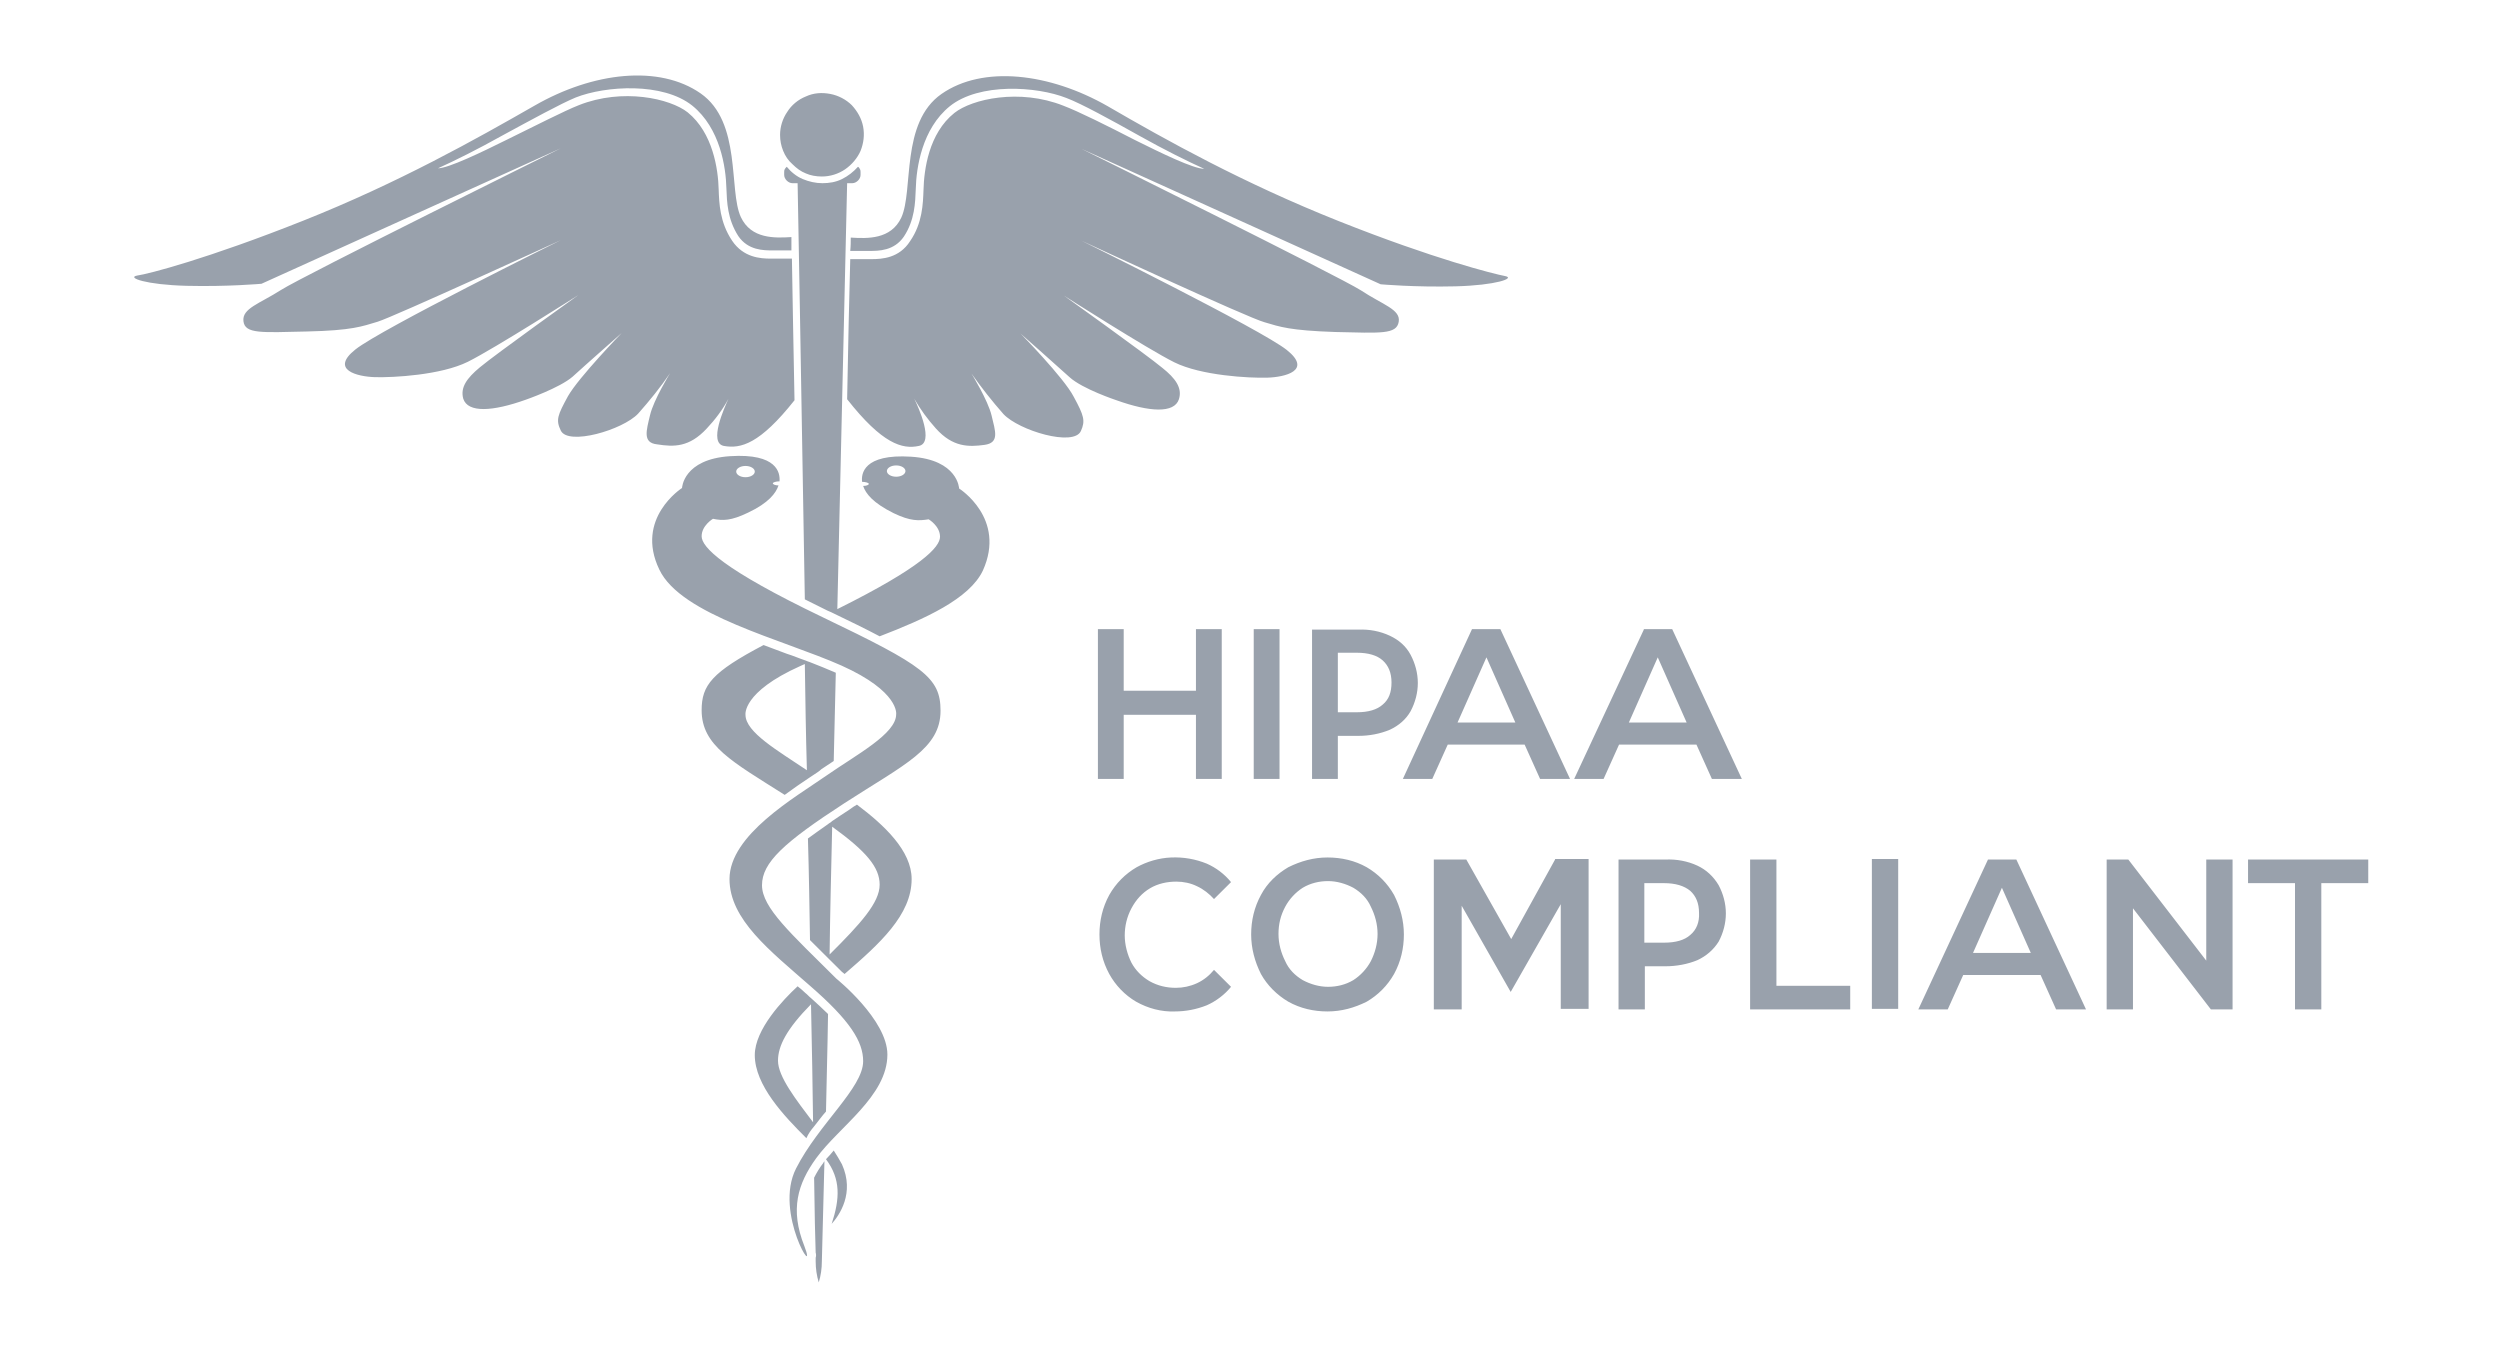 <svg width="116" height="63" viewBox="0 0 116 63" fill="none" xmlns="http://www.w3.org/2000/svg">
<path d="M53.361 41.216C53.72 41.002 54.151 40.907 54.582 40.907C54.917 40.907 55.252 40.978 55.54 41.121C55.851 41.264 56.114 41.478 56.33 41.716L57.12 40.93C56.809 40.549 56.426 40.264 55.995 40.073C55.468 39.859 54.917 39.764 54.343 39.787C53.768 39.811 53.217 39.978 52.739 40.24C52.212 40.549 51.781 40.978 51.47 41.526C51.158 42.097 51.015 42.716 51.015 43.359C51.015 44.002 51.158 44.621 51.47 45.193C51.757 45.716 52.188 46.169 52.715 46.478C53.265 46.788 53.888 46.955 54.51 46.931C55.013 46.931 55.516 46.836 55.995 46.645C56.426 46.455 56.833 46.145 57.12 45.788L56.33 45.002C56.114 45.264 55.851 45.478 55.54 45.621C55.228 45.764 54.893 45.835 54.558 45.835C54.127 45.835 53.72 45.74 53.337 45.526C52.978 45.312 52.691 45.026 52.499 44.669C52.308 44.288 52.188 43.835 52.188 43.407C52.188 42.978 52.284 42.55 52.499 42.145C52.715 41.74 53.002 41.43 53.361 41.216ZM52.14 33.168H55.492V36.144H56.689V29.192H55.492V32.049H52.14V29.192H50.943V36.144H52.14V33.168ZM58.173 36.144H59.37V29.192H58.173V36.144ZM64.494 29.501C64.039 29.287 63.536 29.192 63.033 29.215H60.879V36.144H62.076V34.144H63.033C63.536 34.144 64.039 34.049 64.494 33.858C64.901 33.668 65.236 33.382 65.452 33.001C65.667 32.596 65.787 32.144 65.787 31.692C65.787 31.239 65.667 30.787 65.452 30.382C65.236 29.977 64.901 29.692 64.494 29.501ZM64.159 32.692C63.895 32.93 63.488 33.049 62.962 33.049H62.076V30.287H62.962C63.488 30.287 63.895 30.406 64.159 30.644C64.422 30.882 64.566 31.215 64.566 31.668C64.566 32.12 64.446 32.454 64.159 32.692ZM76.273 29.215L73.041 36.144H74.406L75.124 34.549H78.715L79.433 36.144H80.822L77.59 29.192H76.273V29.215ZM75.579 33.525L76.92 30.501L78.26 33.525H75.579ZM63.416 40.24C62.866 39.93 62.243 39.787 61.597 39.787C60.95 39.787 60.352 39.954 59.777 40.24C59.251 40.549 58.796 40.978 58.508 41.526C58.197 42.097 58.054 42.716 58.054 43.359C58.054 44.002 58.221 44.621 58.508 45.193C58.796 45.716 59.251 46.169 59.777 46.478C60.328 46.788 60.95 46.931 61.597 46.931C62.243 46.931 62.842 46.764 63.416 46.478C63.943 46.169 64.374 45.74 64.685 45.193C64.997 44.621 65.14 44.002 65.14 43.359C65.14 42.716 64.973 42.097 64.685 41.526C64.374 40.978 63.943 40.549 63.416 40.24ZM63.608 44.597C63.416 44.954 63.129 45.264 62.794 45.478C62.435 45.693 62.028 45.788 61.621 45.788C61.214 45.788 60.807 45.669 60.448 45.478C60.089 45.264 59.801 44.978 59.634 44.597C59.442 44.216 59.322 43.788 59.322 43.335C59.322 42.883 59.418 42.478 59.634 42.073C59.825 41.716 60.113 41.407 60.448 41.192C60.807 40.978 61.214 40.883 61.621 40.883C62.028 40.883 62.435 41.002 62.794 41.192C63.153 41.407 63.441 41.692 63.608 42.073C63.8 42.454 63.919 42.883 63.919 43.335C63.919 43.788 63.8 44.216 63.608 44.597ZM104.309 39.883V40.978H106.488V46.836H107.709V40.978H109.887V39.883H104.309ZM102.37 44.573L98.754 39.883H97.749V46.836H98.97V42.145L102.585 46.836H103.591V39.883H102.37V44.573ZM72.155 39.883L70.12 43.573L68.037 39.883H66.529V46.836H67.822V42.026L70.096 46.026L72.419 41.954V46.812H73.711V39.859H72.155V39.883ZM78.763 40.168C78.308 39.954 77.781 39.859 77.279 39.883H75.1V46.836H76.321V44.835H77.279C77.781 44.835 78.308 44.74 78.763 44.55C79.17 44.359 79.505 44.073 79.745 43.692C79.96 43.288 80.08 42.835 80.08 42.383C80.08 41.93 79.96 41.478 79.745 41.073C79.505 40.668 79.17 40.359 78.763 40.168ZM78.428 43.383C78.165 43.621 77.758 43.74 77.207 43.74H76.297V40.978H77.207C77.734 40.978 78.141 41.097 78.428 41.335C78.691 41.573 78.835 41.907 78.835 42.359C78.859 42.788 78.715 43.145 78.428 43.383ZM70.743 34.549L71.461 36.144H72.85L69.617 29.192H68.301L65.092 36.144H66.457L67.175 34.549H70.743ZM68.971 30.501L70.312 33.525H67.63L68.971 30.501ZM82.426 39.883H81.205V46.836H85.85V45.74H82.426V39.883ZM86.855 46.812H88.076V39.859H86.855V46.812ZM37.775 54.645C37.799 56.312 37.823 57.527 37.847 58.122C37.871 58.193 37.871 58.289 37.847 58.36C37.847 58.455 37.847 58.527 37.847 58.527C37.847 58.86 37.895 59.193 37.99 59.503C38.086 59.193 38.134 58.86 38.134 58.527C38.134 58.408 38.182 56.669 38.254 53.883C38.23 53.907 38.206 53.931 38.206 53.955C38.038 54.169 37.895 54.407 37.775 54.645ZM32.795 19.881C33.178 19.477 33.537 19 33.801 18.5C33.609 18.929 32.867 20.548 33.585 20.691C34.375 20.834 35.261 20.596 36.865 18.572C36.817 15.976 36.77 13.714 36.745 12H35.884C35.836 12 35.812 12 35.764 12C35.285 12 34.495 11.952 33.968 11.166C33.394 10.309 33.37 9.428 33.346 8.785C33.322 7.857 33.082 6.166 31.909 5.214C31.095 4.571 28.893 4.071 26.858 4.88C26.187 5.142 24.846 5.833 23.53 6.476C22.333 7.071 20.8 7.809 20.322 7.809C21.112 7.452 22.165 6.928 23.314 6.285C24.631 5.571 26.02 4.809 26.714 4.523C28.103 3.976 30.76 3.809 32.125 4.904C33.418 5.952 33.681 7.762 33.705 8.738C33.729 9.381 33.753 10.166 34.256 10.952C34.711 11.619 35.429 11.619 35.86 11.619H35.955H36.722C36.722 11.405 36.722 11.214 36.722 11C35.955 11.047 34.854 11.095 34.375 10.071C33.801 8.833 34.423 5.666 32.508 4.333C30.593 2.999 27.528 3.333 24.799 4.904C22.093 6.452 18.502 8.476 14.073 10.238C9.644 12 6.89 12.714 6.364 12.786C5.861 12.881 6.771 13.214 8.662 13.262C10.553 13.309 12.133 13.167 12.133 13.167L26.02 6.881C26.02 6.881 14.049 12.809 13.043 13.452C12.038 14.095 11.224 14.31 11.296 14.905C11.367 15.5 12.133 15.429 14.24 15.381C16.347 15.334 16.802 15.143 17.52 14.929C18.239 14.714 26.02 11.143 26.02 11.143C26.02 11.143 17.688 15.262 16.491 16.215C15.294 17.167 16.587 17.477 17.401 17.5C18.239 17.524 20.465 17.405 21.71 16.786C22.955 16.167 26.834 13.691 26.834 13.691C26.834 13.691 23.003 16.429 22.261 17.048C21.662 17.548 21.351 17.977 21.495 18.5C21.71 19.167 22.859 19.096 24.392 18.548C24.392 18.548 25.972 18 26.57 17.477C27.169 16.929 28.845 15.453 28.845 15.453C28.845 15.453 26.858 17.5 26.355 18.381C25.876 19.262 25.78 19.477 26.02 19.977C26.355 20.691 28.893 19.953 29.611 19.191C30.138 18.596 30.64 17.977 31.095 17.31C31.095 17.31 30.329 18.548 30.162 19.262C29.994 19.977 29.802 20.548 30.497 20.619C31.263 20.739 31.981 20.762 32.795 19.881ZM37.536 36.097C37.607 36.049 37.679 36.001 37.751 35.954C37.895 35.859 38.014 35.787 38.11 35.692C38.302 35.573 38.493 35.43 38.685 35.311C38.709 33.954 38.757 32.573 38.781 31.215C38.398 31.049 37.99 30.882 37.559 30.715C37.536 30.715 37.512 30.692 37.488 30.692C37.44 30.668 37.416 30.668 37.368 30.644C37.081 30.549 36.817 30.43 36.506 30.334C36.147 30.192 35.788 30.073 35.429 29.93C33.035 31.192 32.556 31.787 32.556 32.954C32.556 34.597 33.968 35.335 36.41 36.883C36.793 36.597 37.176 36.335 37.536 36.097ZM34.591 33.168C34.591 33.168 34.423 32.12 37.129 30.906C37.2 30.882 37.272 30.834 37.344 30.811C37.368 32.454 37.392 34.097 37.44 35.739C36.099 34.835 34.591 33.977 34.591 33.168ZM38.685 53.383C38.565 53.526 38.445 53.669 38.326 53.788C39.02 54.717 38.972 55.622 38.589 56.788C38.948 56.384 39.666 55.36 39.068 54.026C38.948 53.812 38.828 53.598 38.685 53.383ZM37.584 43.621C37.847 43.883 38.158 44.192 38.469 44.502C38.661 44.693 38.852 44.883 39.068 45.097C39.092 45.121 39.14 45.145 39.188 45.193C40.816 43.788 42.3 42.454 42.3 40.788C42.3 39.478 41.031 38.287 39.762 37.335C39.642 37.406 39.523 37.478 39.403 37.573C39.116 37.764 38.852 37.93 38.613 38.097C38.613 38.097 38.589 38.097 38.589 38.121C38.541 38.168 38.469 38.192 38.421 38.24C38.086 38.478 37.775 38.692 37.488 38.906C37.536 40.502 37.559 42.097 37.584 43.621ZM38.613 38.359C40.193 39.502 40.816 40.24 40.816 41.049C40.816 41.883 39.93 42.859 38.493 44.288C38.517 42.383 38.565 40.407 38.613 38.359ZM47.352 15.476C47.352 15.476 49.028 16.953 49.626 17.5C50.225 18.048 51.805 18.572 51.805 18.572C53.337 19.119 54.486 19.191 54.702 18.524C54.869 18 54.534 17.548 53.936 17.072C53.193 16.453 49.363 13.714 49.363 13.714C49.363 13.714 53.241 16.191 54.486 16.81C55.731 17.429 57.958 17.548 58.796 17.524C59.634 17.5 60.903 17.191 59.706 16.238C58.508 15.286 50.177 11.166 50.177 11.166C50.177 11.166 57.934 14.762 58.676 14.953C59.394 15.167 59.849 15.334 61.956 15.405C64.063 15.453 64.805 15.524 64.901 14.929C64.997 14.357 64.159 14.143 63.153 13.476C62.148 12.833 50.177 6.904 50.177 6.904L64.063 13.191C64.063 13.191 65.643 13.333 67.534 13.286C69.426 13.238 70.336 12.905 69.833 12.809C69.33 12.714 66.553 12.024 62.124 10.262C57.694 8.5 54.103 6.5 51.398 4.928C48.692 3.38 45.604 3.023 43.689 4.357C41.773 5.69 42.396 8.833 41.821 10.095C41.342 11.119 40.241 11.071 39.475 11.024C39.475 11.214 39.475 11.428 39.451 11.643H40.241H40.337C40.768 11.643 41.486 11.643 41.941 10.976C42.444 10.214 42.468 9.405 42.492 8.762C42.516 7.785 42.779 5.976 44.072 4.928C45.436 3.833 48.094 3.999 49.483 4.547C50.177 4.809 51.565 5.571 52.882 6.309C54.031 6.952 55.085 7.476 55.875 7.833C55.372 7.833 53.864 7.095 52.667 6.5C51.374 5.833 50.033 5.166 49.339 4.904C47.304 4.095 45.101 4.595 44.287 5.238C43.09 6.19 42.875 7.881 42.851 8.809C42.827 9.452 42.803 10.357 42.228 11.19C41.725 11.976 40.935 12.024 40.432 12.024C40.385 12.024 40.361 12.024 40.313 12.024H39.451C39.403 13.738 39.355 15.976 39.307 18.524C40.935 20.596 41.869 20.858 42.635 20.691C43.353 20.548 42.635 18.929 42.42 18.5C42.707 19 43.042 19.453 43.425 19.881C44.215 20.762 44.958 20.739 45.676 20.643C46.394 20.548 46.178 20 46.011 19.286C45.843 18.572 45.077 17.334 45.077 17.334C45.532 17.977 46.035 18.619 46.562 19.215C47.28 19.977 49.818 20.739 50.153 20C50.368 19.524 50.297 19.286 49.818 18.405C49.363 17.524 47.352 15.476 47.352 15.476ZM38.134 8.19C38.517 8.19 38.9 8.071 39.212 7.857C39.523 7.643 39.786 7.333 39.93 7C40.073 6.642 40.121 6.261 40.05 5.88C39.978 5.5 39.786 5.166 39.523 4.88C39.259 4.619 38.9 4.428 38.517 4.357C38.134 4.285 37.751 4.309 37.392 4.476C37.033 4.619 36.722 4.88 36.53 5.19C36.315 5.5 36.195 5.88 36.195 6.261C36.195 6.523 36.243 6.761 36.339 7C36.434 7.238 36.578 7.452 36.77 7.619C36.961 7.809 37.153 7.952 37.392 8.047C37.607 8.143 37.871 8.19 38.134 8.19ZM44.503 22.667C44.503 22.667 44.455 21.334 42.276 21.191C40.05 21.048 39.954 22.001 40.002 22.358C40.169 22.358 40.313 22.405 40.313 22.453C40.313 22.501 40.193 22.548 40.05 22.548C40.169 22.905 40.504 23.334 41.462 23.81C42.252 24.191 42.635 24.167 43.09 24.096C43.09 24.096 43.617 24.405 43.617 24.905C43.617 25.382 42.779 26.31 38.852 28.263C39.092 17.738 39.307 8.5 39.307 8.5H39.547C39.642 8.5 39.738 8.452 39.81 8.381C39.882 8.309 39.93 8.214 39.93 8.119V8C39.93 7.952 39.93 7.904 39.906 7.857C39.882 7.809 39.858 7.762 39.81 7.738C39.595 7.976 39.355 8.166 39.068 8.309C38.781 8.452 38.469 8.5 38.158 8.5C37.847 8.5 37.536 8.428 37.248 8.309C36.961 8.19 36.698 7.976 36.506 7.738C36.458 7.785 36.434 7.809 36.41 7.857C36.386 7.904 36.386 7.952 36.386 8V8.119C36.386 8.214 36.434 8.309 36.506 8.381C36.578 8.452 36.674 8.5 36.77 8.5H37.009C37.009 8.5 37.176 17.477 37.344 27.81C37.679 27.977 38.014 28.144 38.398 28.334C38.445 28.358 38.517 28.382 38.565 28.406C39.451 28.834 40.193 29.192 40.816 29.525C42.922 28.715 44.981 27.787 45.604 26.477C46.705 24.048 44.503 22.667 44.503 22.667ZM41.582 22.12C41.342 22.12 41.151 22.001 41.151 21.858C41.151 21.715 41.342 21.596 41.582 21.596C41.821 21.596 42.013 21.715 42.013 21.858C42.013 22.001 41.821 22.12 41.582 22.12ZM37.775 52.264C37.967 52.026 38.134 51.788 38.326 51.574C38.35 50.217 38.398 48.693 38.421 47.05C38.182 46.812 37.919 46.574 37.631 46.312C37.536 46.24 37.464 46.145 37.368 46.074C37.248 45.955 37.129 45.859 37.009 45.764C36.339 46.383 35.022 47.764 35.022 48.955C35.022 50.359 36.386 51.788 37.416 52.812C37.512 52.598 37.631 52.431 37.775 52.264ZM37.631 46.597C37.679 48.621 37.703 50.478 37.727 52.074C36.937 51.026 36.099 49.955 36.099 49.217C36.099 48.526 36.506 47.74 37.631 46.597ZM38.182 28.644C33.513 26.406 32.556 25.382 32.556 24.882C32.556 24.382 33.082 24.072 33.082 24.072C33.537 24.167 33.92 24.167 34.711 23.786C35.668 23.334 36.003 22.882 36.123 22.524C35.979 22.524 35.86 22.477 35.86 22.429C35.86 22.381 36.003 22.334 36.171 22.334V22.31C36.195 21.953 36.075 21.024 33.873 21.167C31.694 21.31 31.646 22.643 31.646 22.643C31.646 22.643 29.443 24.048 30.593 26.429C31.598 28.549 36.315 29.668 39.044 30.882C41.749 32.096 41.582 33.144 41.582 33.144C41.582 34.049 39.762 35.001 38.326 36.001C36.889 37.002 33.849 38.74 33.849 40.788C33.849 42.669 35.74 44.121 37.584 45.74C39.451 47.359 40.05 48.336 40.05 49.24C40.05 50.478 37.99 52.145 36.937 54.217C35.884 56.288 37.967 59.503 37.32 57.812C36.65 56.122 37.009 54.931 37.871 53.741C38.924 52.288 41.175 50.859 41.175 48.931C41.175 47.312 38.804 45.407 38.804 45.407C36.698 43.311 35.357 42.121 35.357 41.073C35.357 40.026 36.362 39.097 39.188 37.263C41.989 35.454 43.641 34.739 43.641 32.977C43.641 31.43 42.851 30.882 38.182 28.644ZM34.591 21.62C34.83 21.62 35.022 21.739 35.022 21.881C35.022 22.024 34.83 22.143 34.591 22.143C34.351 22.143 34.16 22.024 34.16 21.881C34.16 21.739 34.351 21.62 34.591 21.62ZM92.242 39.883L89.01 46.836H90.375L91.093 45.24H94.684L95.403 46.836H96.791L93.559 39.883H92.242ZM91.548 44.216L92.889 41.192L94.229 44.216H91.548Z" fill="#99A1AC"/>
</svg>

